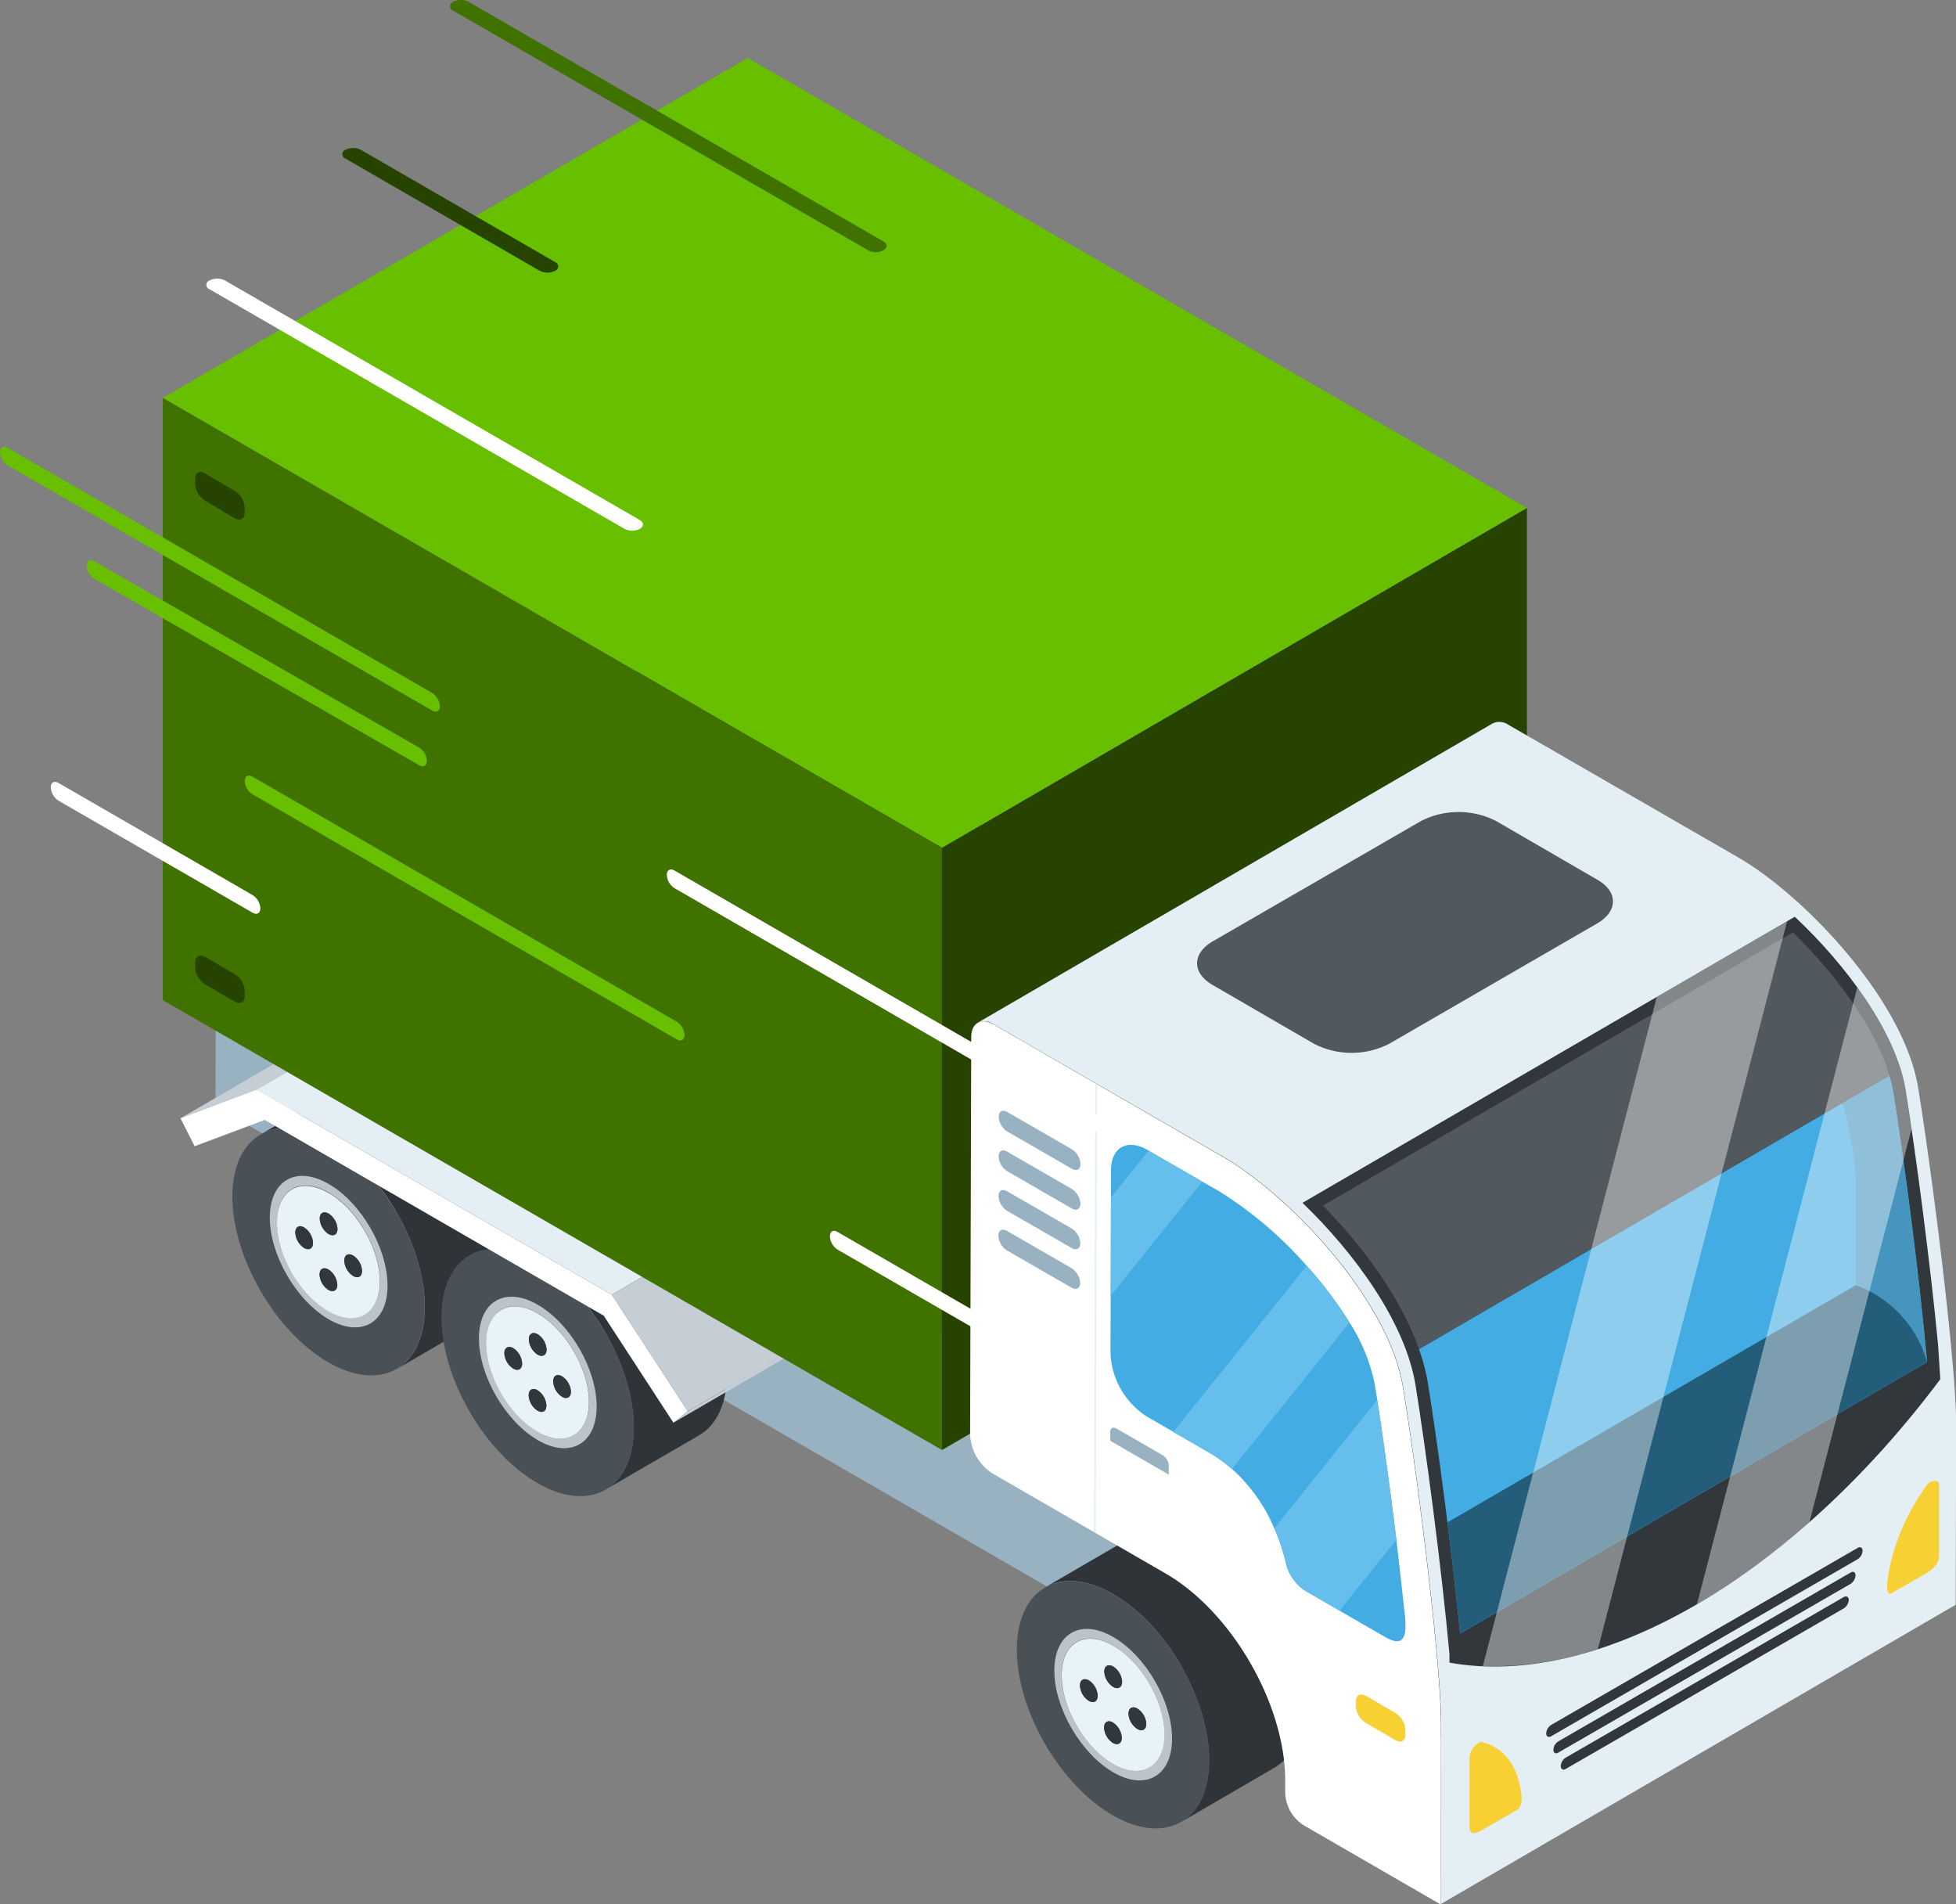 <svg xmlns="http://www.w3.org/2000/svg" viewBox="0 0 332.32 323.44"><rect x="0" y="0" width="332.32" height="323.44" fill="#808080" stroke="none"/><defs><style>.cls-1{isolation:isolate;}.cls-2{fill:#212426;}.cls-3{fill:#99b2c2;}.cls-4{fill:#2f3438;}.cls-5{fill:#495157;}.cls-6{fill:#bcc4c9;}.cls-7{fill:#e8f2f9;}.cls-8{fill:#32373b;}.cls-9{fill:#c5ced4;}.cls-10{fill:#e4eef5;}.cls-11,.cls-21{fill:#fff;}.cls-12{fill:#264400;}.cls-13{fill:#67bf00;}.cls-14{fill:#407200;}.cls-15{fill:#42ace3;}.cls-16{fill:#65beeb;}.cls-17{fill:#f7d134;}.cls-18{fill:#4695bf;}.cls-19{fill:#51585e;}.cls-20{fill:#245d7a;}.cls-21{mix-blend-mode:overlay;opacity:0.4;}</style></defs><g class="cls-1"><g id="Calque_2" data-name="Calque 2"><g id="OBJECTS"><polygon class="cls-2" points="233.45 301.57 311.14 256.42 311.23 223.93 233.54 269.08 233.45 301.57"></polygon><polygon class="cls-2" points="233.54 269.08 311.23 223.93 114.4 110.28 36.7 155.43 233.54 269.08"></polygon><polygon class="cls-3" points="36.7 155.43 36.61 187.92 233.45 301.57 233.54 269.08 36.7 155.43"></polygon><path class="cls-4" d="M56.12,185.8l4-2.3c3-1.73,7.09-1.49,11.63,1.13,9,5.22,16.31,17.84,16.28,28.21,0,5.15-1.83,8.78-4.76,10.48l-15.84,9.21c2.93-1.71,4.75-5.33,4.76-10.48,0-10.38-7.26-23-16.28-28.21-4.54-2.62-8.66-2.87-11.63-1.14Z"></path><path class="cls-5" d="M55.87,193.84c-9-5.21-16.36-1-16.39,9.34s7.25,23,16.28,28.21,16.36,1,16.39-9.34S64.89,199.05,55.87,193.84Z"></path><path class="cls-6" d="M55.78,222.65c4.83,2.79,8.75.55,8.76-5s-3.87-12.29-8.7-15.08-8.75-.55-8.76,5,3.89,12.29,8.7,15.07m.06-21.53c5.53,3.19,10,10.92,10,17.27s-4.51,8.9-10,5.71-10-10.91-10-17.26,4.51-8.91,10-5.72"></path><path class="cls-7" d="M55.79,219.1c.84.48,1.52.1,1.52-.85a3.31,3.31,0,0,0-1.51-2.61c-.82-.48-1.5-.09-1.51.87a3.34,3.34,0,0,0,1.5,2.59M60,216.73c.83.49,1.51.1,1.51-.85a3.3,3.3,0,0,0-1.5-2.61c-.83-.48-1.51-.09-1.51.87a3.29,3.29,0,0,0,1.5,2.59M51.67,212c.83.47,1.51.09,1.51-.86a3.33,3.33,0,0,0-1.5-2.61c-.83-.48-1.51-.09-1.51.87a3.33,3.33,0,0,0,1.5,2.6m4.15-2.37c.83.48,1.51.09,1.52-.86a3.32,3.32,0,0,0-1.51-2.6c-.83-.48-1.51-.1-1.51.86a3.33,3.33,0,0,0,1.5,2.6m0-7c4.83,2.79,8.72,9.54,8.7,15.08s-3.93,7.78-8.76,5-8.72-9.53-8.7-15.07,3.94-7.78,8.76-5"></path><path class="cls-8" d="M55.83,206.13a3.32,3.32,0,0,1,1.51,2.6c0,1-.69,1.34-1.52.86a3.33,3.33,0,0,1-1.5-2.6c0-1,.68-1.34,1.51-.86"></path><path class="cls-8" d="M60,213.27a3.3,3.3,0,0,1,1.5,2.61c0,1-.68,1.34-1.51.85a3.29,3.29,0,0,1-1.5-2.59c0-1,.68-1.35,1.51-.87"></path><path class="cls-8" d="M55.8,215.64a3.31,3.31,0,0,1,1.51,2.61c0,.95-.68,1.33-1.52.85a3.34,3.34,0,0,1-1.5-2.59c0-1,.69-1.35,1.51-.87"></path><path class="cls-8" d="M51.68,208.49a3.33,3.33,0,0,1,1.5,2.61c0,1-.68,1.33-1.51.86a3.33,3.33,0,0,1-1.5-2.6c0-1,.68-1.35,1.51-.87"></path><path class="cls-4" d="M95.61,204c3-1.73,7.08-1.48,11.62,1.14,9,5.21,16.32,17.83,16.29,28.2,0,5.15-1.83,8.78-4.77,10.48L102.91,253c2.94-1.71,4.75-5.33,4.77-10.48,0-10.37-7.26-23-16.29-28.21-4.54-2.62-8.65-2.86-11.62-1.14Z"></path><path class="cls-5" d="M91.39,214.35c-9-5.21-16.36-1-16.39,9.34s7.27,23,16.29,28.21,16.36,1,16.39-9.34S100.42,219.56,91.39,214.35Z"></path><path class="cls-6" d="M91.31,243.16c4.82,2.79,8.74.55,8.76-5s-3.88-12.29-8.7-15.08-8.75-.55-8.77,5,3.89,12.3,8.71,15.08m.06-21.53c5.53,3.19,10,10.92,10,17.27s-4.51,8.91-10,5.72-10-10.92-10-17.26,4.51-8.92,10-5.73"></path><path class="cls-7" d="M91.32,239.61c.83.48,1.51.1,1.51-.85a3.3,3.3,0,0,0-1.5-2.61c-.83-.48-1.51-.09-1.51.87a3.31,3.31,0,0,0,1.5,2.59m4.15-2.36c.84.48,1.52.09,1.52-.86a3.31,3.31,0,0,0-1.51-2.61c-.82-.48-1.5-.09-1.5.87a3.32,3.32,0,0,0,1.49,2.6m-8.27-4.78c.83.48,1.5.09,1.51-.86a3.33,3.33,0,0,0-1.5-2.61c-.83-.48-1.51-.09-1.52.87a3.31,3.31,0,0,0,1.51,2.6m4.15-2.37c.83.48,1.51.09,1.51-.86a3.31,3.31,0,0,0-1.5-2.6c-.83-.48-1.51-.1-1.51.86a3.3,3.3,0,0,0,1.5,2.6m0-7c4.82,2.79,8.72,9.54,8.7,15.08s-3.94,7.78-8.76,5-8.72-9.53-8.71-15.08,4-7.77,8.77-5"></path><path class="cls-8" d="M91.36,226.64a3.31,3.31,0,0,1,1.5,2.6c0,.95-.68,1.34-1.51.86a3.3,3.3,0,0,1-1.5-2.6c0-1,.68-1.34,1.51-.86"></path><path class="cls-8" d="M95.48,233.78A3.31,3.31,0,0,1,97,236.39c0,1-.68,1.34-1.52.86a3.32,3.32,0,0,1-1.49-2.6c0-1,.68-1.35,1.5-.87"></path><path class="cls-8" d="M91.33,236.15a3.3,3.3,0,0,1,1.5,2.61c0,1-.68,1.33-1.51.85a3.31,3.31,0,0,1-1.5-2.59c0-1,.68-1.35,1.51-.87"></path><path class="cls-8" d="M87.21,229a3.33,3.33,0,0,1,1.5,2.61c0,.95-.68,1.34-1.51.86a3.31,3.31,0,0,1-1.51-2.6c0-1,.69-1.35,1.52-.87"></path><path class="cls-4" d="M193.36,260.45c3-1.73,7.09-1.49,11.63,1.14,9,5.21,16.32,17.83,16.29,28.2,0,5.15-1.84,8.78-4.77,10.48l-15.84,9.21c2.93-1.71,4.75-5.33,4.76-10.48,0-10.37-7.25-23-16.28-28.21-4.54-2.62-8.66-2.86-11.63-1.14Z"></path><path class="cls-5" d="M189.15,270.79c-9-5.21-16.36-1-16.39,9.34s7.26,23,16.28,28.21,16.37,1,16.39-9.34S198.18,276,189.15,270.79Z"></path><path class="cls-6" d="M189.07,299.6c4.82,2.79,8.74.55,8.76-5s-3.88-12.29-8.71-15.08-8.74-.55-8.76,5,3.89,12.29,8.71,15.07m.06-21.53c5.53,3.19,10,10.92,10,17.27s-4.51,8.91-10,5.71-10-10.91-10-17.26,4.51-8.91,10-5.72"></path><path class="cls-7" d="M189.08,296.05c.83.48,1.51.1,1.51-.85a3.31,3.31,0,0,0-1.51-2.61c-.82-.48-1.5-.09-1.5.87a3.31,3.31,0,0,0,1.5,2.59m4.15-2.37c.83.49,1.51.1,1.52-.85a3.34,3.34,0,0,0-1.51-2.61c-.83-.48-1.5-.09-1.51.87a3.29,3.29,0,0,0,1.5,2.59M185,288.91c.82.47,1.5.09,1.5-.86a3.32,3.32,0,0,0-1.49-2.61c-.84-.48-1.52-.09-1.52.87a3.31,3.31,0,0,0,1.51,2.6m4.14-2.37c.84.48,1.51.09,1.52-.86a3.3,3.3,0,0,0-1.51-2.6c-.82-.48-1.5-.1-1.51.86a3.35,3.35,0,0,0,1.5,2.6m0-7c4.83,2.79,8.72,9.54,8.71,15.08s-3.94,7.78-8.76,5-8.72-9.53-8.71-15.07,3.95-7.78,8.76-5"></path><path class="cls-8" d="M189.11,283.08a3.3,3.3,0,0,1,1.51,2.6c0,.95-.68,1.34-1.52.86a3.35,3.35,0,0,1-1.5-2.6c0-1,.69-1.34,1.51-.86"></path><path class="cls-8" d="M193.24,290.22a3.34,3.34,0,0,1,1.51,2.61c0,.95-.69,1.34-1.52.85a3.29,3.29,0,0,1-1.5-2.59c0-1,.68-1.35,1.51-.87"></path><path class="cls-8" d="M189.08,292.59a3.31,3.31,0,0,1,1.51,2.61c0,.95-.68,1.33-1.51.85a3.31,3.31,0,0,1-1.5-2.59c0-1,.68-1.35,1.5-.87"></path><path class="cls-8" d="M185,285.44a3.32,3.32,0,0,1,1.49,2.61c0,.95-.68,1.33-1.5.86a3.31,3.31,0,0,1-1.51-2.6c0-1,.68-1.35,1.52-.87"></path><polygon class="cls-9" points="43.62 185.09 69.27 170.18 56.3 175.05 30.66 189.95 43.62 185.09"></polygon><polygon class="cls-10" points="103.95 219.92 129.6 205.02 69.27 170.18 43.62 185.09 103.95 219.92"></polygon><polygon class="cls-9" points="116.85 239.71 142.49 224.81 129.6 205.02 103.95 219.92 116.85 239.71"></polygon><polygon class="cls-9" points="114.41 241.66 140.06 226.76 142.49 224.81 116.85 239.71 114.41 241.66"></polygon><polygon class="cls-11" points="43.62 185.09 30.66 189.95 33.07 194.7 44.98 190.23 102.57 223.48 114.41 241.66 116.85 239.71 103.95 219.92 43.62 185.09"></polygon><polygon class="cls-12" points="160.04 246.3 259.42 188.55 259.42 86.27 160.04 144.01 160.04 246.3"></polygon><polygon class="cls-13" points="160.04 144.01 259.42 86.27 127.04 9.84 27.66 67.59 160.04 144.01"></polygon><polygon class="cls-14" points="27.66 67.59 27.66 169.88 160.04 246.3 160.04 144.01 27.66 67.59"></polygon><path class="cls-12" d="M34.81,80.42l5.13,3a3.61,3.61,0,0,1,1.64,2.84v.83c0,1-.74,1.47-1.65,1L34.8,85a3.61,3.61,0,0,1-1.65-2.86v-.82c0-1,.74-1.47,1.66-.94"></path><path class="cls-12" d="M34.81,162.5l5.13,3a3.59,3.59,0,0,1,1.64,2.84v.83c0,1.05-.74,1.47-1.65,1l-5.13-3a3.59,3.59,0,0,1-1.65-2.85v-.83c0-1,.74-1.46,1.66-.93"></path><path class="cls-10" d="M253.61,122.87a2.68,2.68,0,0,1,2.69.26l39,22.5c11.14,6.43,28.17,24.18,30.6,39.19s6.47,47,6.45,57.3-.09,29.46-.09,30.47l-87.5,50.85c0-1,.06-20.15.09-30.47s-4-42.29-6.45-57.3-19.46-32.76-30.6-39.19l-39-22.5a2.68,2.68,0,0,0-2.69-.26Z"></path><path class="cls-8" d="M304.93,155.72c8.68,8.13,17.23,19.58,18.83,29.44,1.78,11,4.22,29.72,5.52,43.32l.37,5.8c-12.63,16.86-27.14,30-41.65,38.4s-29.06,12-41.74,9.74V281h0c-1.3-14.4-4.06-35.15-5.76-45.69-1.74-10.7-10.34-22.45-19.21-31Z"></path><path class="cls-11" d="M168.8,174c-2.09-1.2-3.78-.23-3.79,2.16l-.19,67.58a8.29,8.29,0,0,0,3.77,6.52l29.42,17c11.27,6.5,20.38,22.29,20.34,35.24v2.13a6.84,6.84,0,0,0,3.12,5.4l23.26,13.44c0-1,.06-20.15.09-30.47s-4-42.29-6.45-57.3-19.46-32.76-30.6-39.19Z"></path><path class="cls-15" d="M188.7,220.11l.05-16.71v-4.58c0-3.9,2.77-5.47,6.17-3.51l.21.13,9.13,5.27,3,1.72A66.85,66.85,0,0,1,222,215h0a67.71,67.71,0,0,1,7,9.19c.09.16.19.32.29.47a30.45,30.45,0,0,1,4.28,10.49c.14.85.28,1.75.42,2.68,0,.22.07.46.11.69,0-.22-.07-.45-.1-.66.84,5.47,1.8,12.32,2.69,19.34.19,1.46.37,2.93.55,4.39h0c.53,4.41,1,8.78,1.45,12.82.34,3.42-.07,5.55-3.33,3.67l-13.15-7.59a7.57,7.57,0,0,1-3.74-5h0c-.09-.36-.19-.75-.3-1.15a35.38,35.38,0,0,0-1.67-4.72h0a28.38,28.38,0,0,0-7.18-10.09h0a23.9,23.9,0,0,0-3.51-2.58h0l-.25-.15-10.72-6.19A13.47,13.47,0,0,1,188.67,230Z"></path><path class="cls-16" d="M222,215a67.71,67.71,0,0,1,7,9.19c.09.16.19.32.29.47l-20,24.89h0a23.9,23.9,0,0,0-3.51-2.58h0l-.25-.15-6.21-3.58L222,215"></path><polyline class="cls-16" points="195.14 195.44 204.27 200.71 188.7 220.11 188.75 203.4 195.14 195.44"></polyline><path class="cls-16" d="M234,237.79c.85,5.48,1.8,12.33,2.7,19.37.19,1.46.37,2.93.55,4.39h0l-9.64,12-5.39-3.11a7.57,7.57,0,0,1-3.74-5h0c-.09-.36-.19-.75-.3-1.15a35.38,35.38,0,0,0-1.67-4.72h0L234,237.79"></path><path class="cls-3" d="M171.07,209.07l11,6.35a3.19,3.19,0,0,1,1.45,2.49c0,.92-.66,1.29-1.46.82l-11-6.34a3.18,3.18,0,0,1-1.44-2.49c0-.92.65-1.29,1.45-.83"></path><path class="cls-3" d="M171.09,202.34l11,6.34a3.22,3.22,0,0,1,1.45,2.5c0,.92-.66,1.29-1.46.82l-11-6.34a3.18,3.18,0,0,1-1.44-2.49c0-.92.65-1.3,1.45-.83"></path><path class="cls-3" d="M171.11,195.61l11,6.35a3.19,3.19,0,0,1,1.45,2.49c0,.92-.66,1.29-1.46.83l-11-6.35a3.18,3.18,0,0,1-1.44-2.5c0-.91.65-1.28,1.45-.82"></path><path class="cls-3" d="M171.13,188.88l11,6.35a3.14,3.14,0,0,1,1.44,2.49c0,.92-.65,1.28-1.45.82l-11-6.35a3.16,3.16,0,0,1-1.44-2.49c0-.92.65-1.28,1.45-.82"></path><path class="cls-3" d="M189.66,242.64l7.91,4.56a2.26,2.26,0,0,1,1,1.76v1.52l-9.94-5.74v-1.52c0-.64.46-.91,1-.58"></path><path class="cls-10" d="M186.37,184.12l-.21,76.27-.28-.17.21-75.07V184Z"></path><path class="cls-17" d="M232,288l5.13,3a3.59,3.59,0,0,1,1.64,2.84v.83c0,1.05-.74,1.47-1.65.94l-5.13-3a3.62,3.62,0,0,1-1.65-2.85V289c0-1,.75-1.46,1.66-.94"></path><path class="cls-15" d="M321.65,185.5c1.84,11.35,4.51,31.78,5.75,45.87l-79.34,46.11c-1.36-13.86-3.8-32.27-5.46-42.5a34.4,34.4,0,0,0-1.52-5.82L321,182.72A24.71,24.71,0,0,1,321.65,185.5Z"></path><path class="cls-18" d="M321,182.72a24.71,24.71,0,0,1,.65,2.78c1.84,11.35,4.51,31.78,5.75,45.87l-1.73,1L315.3,218.3V200.44A58,58,0,0,0,313,187.35Z"></path><path class="cls-19" d="M304.61,158.38c6.72,6.54,13.93,15.79,16.39,24.34l-79.92,46.44c-3.56-10.19-11.38-19.33-16.31-24.38Z"></path><path class="cls-20" d="M245.92,258.59,315.3,218.3a19.49,19.49,0,0,1,12.1,13.07l-79.34,46.08C247.49,271.64,246.73,265.05,245.92,258.59Z"></path><path class="cls-21" d="M303.63,156.48l-22.15,12.87L251.93,283a56.29,56.29,0,0,0,19.55-2.9Zm3.79,102.07a121.43,121.43,0,0,1-19.11,13.94l27.24-104.77c4.15,5.72,7.3,11.84,8.21,17.44.32,2,.66,4.21,1,6.62Z"></path><path class="cls-19" d="M206,159.92l35.44-20.47a14.07,14.07,0,0,1,12.73,0l17.25,10c3.5,2,3.48,5.33,0,7.37L236,177.31a14,14,0,0,1-12.73,0l-17.25-10C202.49,165.25,202.51,162,206,159.92Z"></path><path class="cls-17" d="M251.19,296.06a.88.88,0,0,1,.61-.15c6,1.49,6.56,8,6.69,9s-.1,2.15-.71,2.5l-6,3.45c-1.56.9-2.09.48-2.1-.54s0-11.26,0-12.09A3.36,3.36,0,0,1,251.19,296.06Z"></path><path class="cls-17" d="M327.32,252.31a2,2,0,0,1,.61-.56c.71-.41,1.51-.23,1.52.39,0,.82,0,11.08,0,12.09s-.53,2-2.09,2.95l-6,3.45c-.61.35-.85-.59-.71-1.69S321.32,260.74,327.32,252.31Z"></path><path class="cls-8" d="M266,298.56l47.26-27.29c.46-.26.84,0,.84.48a1.83,1.83,0,0,1-.83,1.44L266,300.48c-.45.26-.83,0-.83-.48A1.82,1.82,0,0,1,266,298.56Z"></path><path class="cls-8" d="M264.75,295.79l49.67-28.68c.45-.27.83-.06.83.48a1.86,1.86,0,0,1-.83,1.44L264.75,297.7c-.46.27-.83.05-.83-.47A1.79,1.79,0,0,1,264.75,295.79Z"></path><path class="cls-8" d="M263.53,293l52.08-30.07c.46-.26.83-.05.84.48a1.83,1.83,0,0,1-.84,1.44l-52.07,30.07c-.46.26-.84.05-.84-.48A1.85,1.85,0,0,1,263.53,293Z"></path><path class="cls-11" d="M8.63,133.73c0-.82.59-1.15,1.31-.74l33,19.06a2.87,2.87,0,0,1,1.29,2.24c0,.83-.58,1.16-1.3.75L9.93,136A2.87,2.87,0,0,1,8.63,133.73Z"></path><path class="cls-13" d="M14.72,96.07c0-.82.59-1.15,1.31-.73L71.23,127a2.85,2.85,0,0,1,1.29,2.23c0,.83-.59,1.16-1.3.75L16,98.32A2.86,2.86,0,0,1,14.72,96.07Z"></path><path class="cls-11" d="M141,210c0-.82.58-1.16,1.3-.74l33,19.06a2.8,2.8,0,0,1,1.29,2.24c0,.83-.58,1.16-1.3.74l-33-19.05A2.84,2.84,0,0,1,141,210Z"></path><path class="cls-12" d="M91.7,46a2.82,2.82,0,0,0,2.59,0,.79.79,0,0,0,0-1.5l-33-19.06a2.88,2.88,0,0,0-2.59,0,.79.79,0,0,0,0,1.5Z"></path><path class="cls-14" d="M77,1.81l70.5,40.71a2.9,2.9,0,0,0,2.6,0c.72-.42.71-1.09,0-1.51L79.61.31A2.88,2.88,0,0,0,77,.31.79.79,0,0,0,77,1.81Z"></path><path class="cls-11" d="M35.6,49.13l70.5,40.7a2.84,2.84,0,0,0,2.6,0c.72-.41.71-1.08,0-1.5l-70.5-40.7a2.88,2.88,0,0,0-2.59,0A.79.79,0,0,0,35.6,49.13Z"></path><path class="cls-13" d="M1.31,76.07l72.12,41.64a2.86,2.86,0,0,1,1.3,2.25c0,.82-.59,1.15-1.31.73L1.3,79.05A2.85,2.85,0,0,1,0,76.81C0,76,.59,75.65,1.31,76.07Z"></path><path class="cls-13" d="M42.89,131.92,115,173.56a2.87,2.87,0,0,1,1.3,2.25c0,.82-.59,1.15-1.31.74L42.88,134.91a2.87,2.87,0,0,1-1.3-2.24C41.58,131.84,42.17,131.51,42.89,131.92Z"></path><path class="cls-11" d="M114.6,147.87l72.12,41.64a2.87,2.87,0,0,1,1.3,2.25c0,.82-.59,1.15-1.31.74l-72.12-41.64a2.87,2.87,0,0,1-1.3-2.24C113.29,147.79,113.88,147.45,114.6,147.87Z"></path></g></g></g></svg>